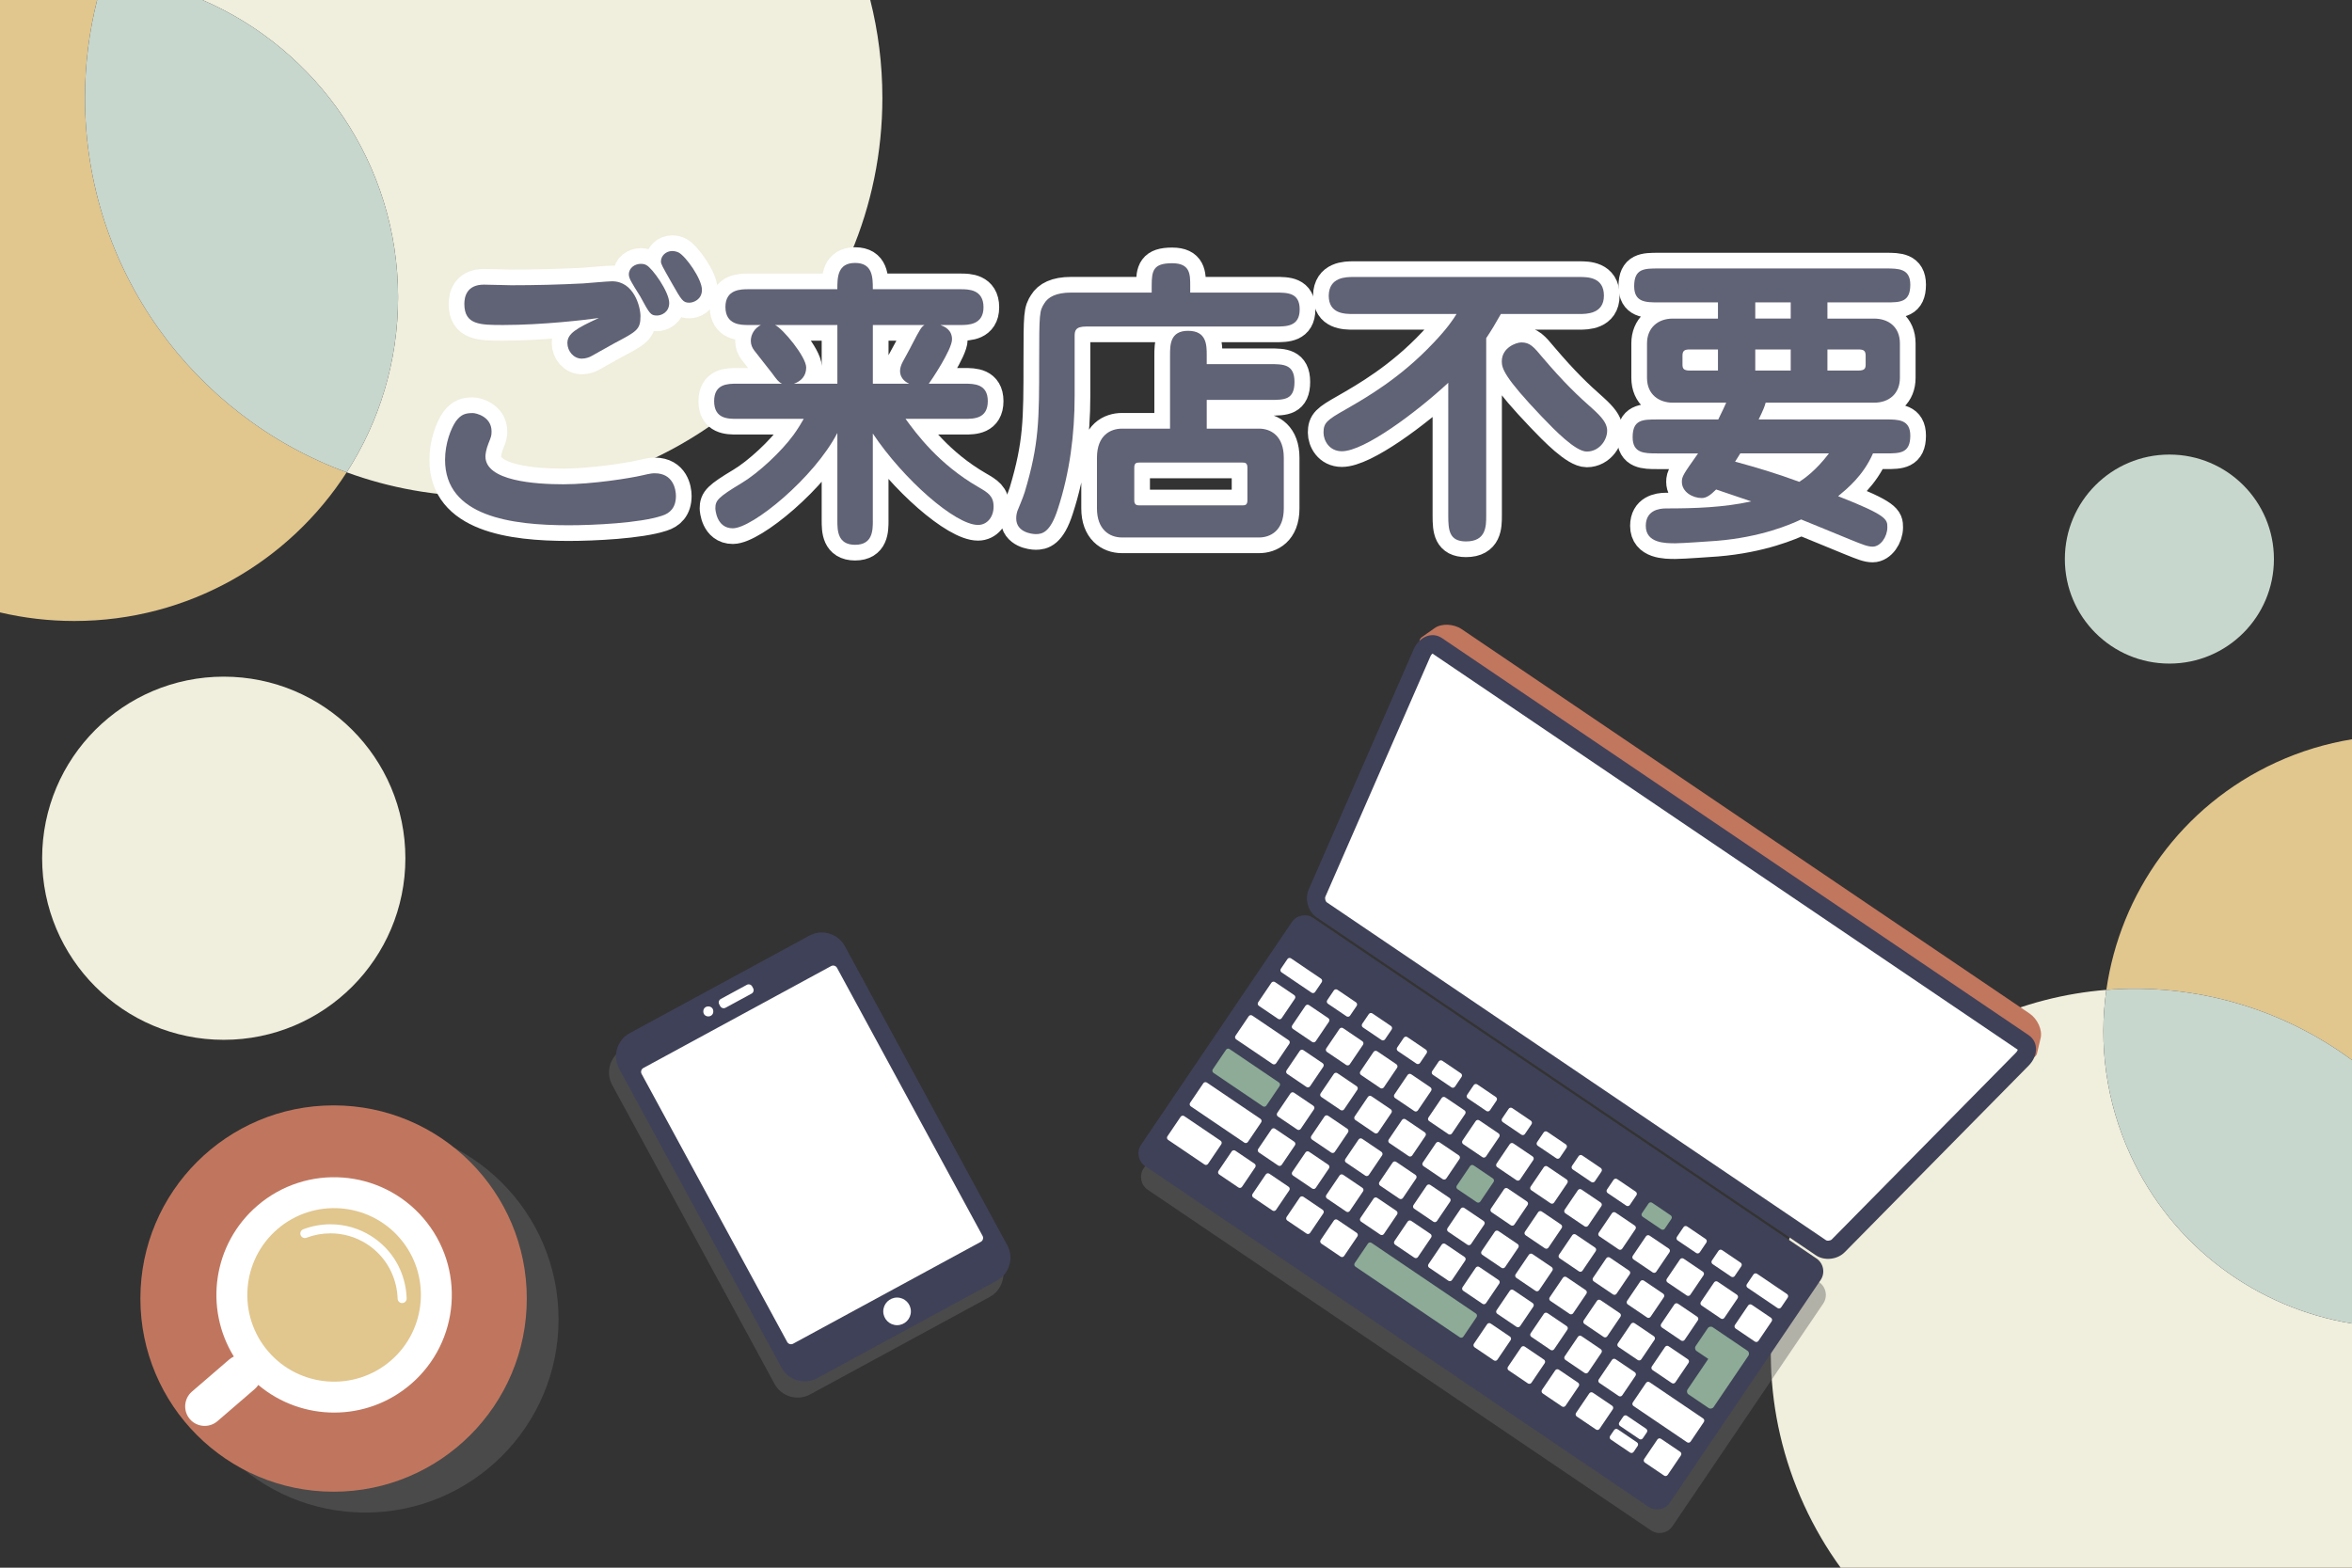 <?xml version="1.0" encoding="utf-8"?>
<!-- Generator: Adobe Illustrator 16.0.0, SVG Export Plug-In . SVG Version: 6.00 Build 0)  -->
<!DOCTYPE svg PUBLIC "-//W3C//DTD SVG 1.1//EN" "http://www.w3.org/Graphics/SVG/1.1/DTD/svg11.dtd">
<svg version="1.1" id="レイヤー_1" xmlns="http://www.w3.org/2000/svg" xmlns:xlink="http://www.w3.org/1999/xlink" x="0px"
	 y="0px" width="300px" height="200px" viewBox="0 0 300 200" enable-background="new 0 0 300 200" xml:space="preserve">
<rect x="0" y="0" width="300" height="200" fill="#333333" stroke="none"/>
<g>
	<path fill="#F0EEDC" d="M50.774,37.926c0,8.227-2.406,15.891-6.552,22.329c5.448,1.993,11.333,3.082,17.472,3.082
		c28.086,0,50.854-22.769,50.854-50.854c0-4.308-0.539-8.489-1.546-12.482H25.833C40.505,6.335,50.774,20.929,50.774,37.926z"/>
	<path fill="#E1C68E" d="M44.222,60.255C24.743,53.129,10.84,34.429,10.84,12.482c0-4.308,0.54-8.489,1.549-12.482H0v78.129
		c3.043,0.715,6.216,1.094,9.478,1.094C24.058,79.223,36.874,71.666,44.222,60.255z"/>
	<path fill="#C8D7CD" d="M44.222,60.255c4.146-6.438,6.552-14.103,6.552-22.329c0-16.997-10.27-31.591-24.941-37.926H12.39
		c-1.01,3.994-1.549,8.175-1.549,12.482C10.84,34.429,24.743,53.129,44.222,60.255z"/>
</g>
<g>
	<path fill="#F0EEDC" d="M271.738,147.334c-3.137-6.835-4.06-14.12-3.07-21.05c-5.287,0.421-10.59,1.761-15.69,4.103
		c-23.335,10.709-33.57,38.307-22.859,61.641c1.312,2.86,2.878,5.521,4.658,7.972H300v-31.149
		C288.014,166.895,277.185,159.203,271.738,147.334z"/>
	<path fill="#E1C68E" d="M268.668,126.284c11.227-0.895,22.376,2.353,31.332,8.958V94.316c-3.275,0.533-6.535,1.508-9.698,2.959
		C278.188,102.836,270.422,114.001,268.668,126.284z"/>
	<path fill="#C8D7CD" d="M268.668,126.284c-0.989,6.93-0.066,14.215,3.07,21.05c5.446,11.869,16.275,19.561,28.262,21.516v-33.608
		C291.044,128.637,279.895,125.39,268.668,126.284z"/>
</g>
<g>
	<path fill="none" d="M300,190c0,5.5-4.5,10-10,10H10c-5.5,0-10-4.5-10-10V10C0,4.5,4.5,0,10,0h280c5.5,0,10,4.5,10,10V190z"/>
</g>
<g>
	<g>
		<path fill="none" stroke="#FFFFFF" stroke-width="4" stroke-linecap="round" stroke-linejoin="round" stroke-miterlimit="10" d="
			M62.699,55.035c0,0.507-0.039,0.663-0.391,1.521c-0.312,0.78-0.39,1.404-0.39,1.678c0,3.12,6.318,3.549,9.945,3.549
			c3.666,0,8.541-0.78,10.023-1.131c1.17-0.273,1.365-0.273,1.638-0.273c2.341,0,2.691,2.067,2.691,2.887
			c0,1.521-0.78,2.223-1.794,2.535c-2.809,0.936-8.775,1.209-11.896,1.209c-7.332,0-15.757-1.131-15.757-8.347
			c0-2.067,0.741-4.017,1.404-4.953c0.663-0.858,1.209-1.014,2.146-1.014C60.671,52.695,62.699,53.124,62.699,55.035z M64.22,41.462
			c-2.964,0-4.992,0-4.992-2.691c0-0.858,0.273-2.457,2.496-2.457c0.702,0,2.926,0.078,3.511,0.078c3.003,0,6.201-0.078,9.165-0.234
			c0.585-0.039,3.159-0.272,3.666-0.272c2.809,0,3.627,3.275,3.627,4.445c0,1.717-0.468,1.95-3.354,3.472
			c-0.469,0.272-2.496,1.404-2.926,1.638c-0.194,0.117-0.701,0.312-1.209,0.312c-1.053,0-1.833-0.976-1.833-1.989
			c0-1.209,1.131-1.872,4.018-3.198C74.828,40.799,69.173,41.462,64.22,41.462z M85.358,38.654c0,1.17-0.975,1.6-1.56,1.6
			c-0.819,0-0.937-0.234-2.146-2.458c-0.233-0.351-1.209-1.91-1.326-2.262c-0.038-0.117-0.116-0.312-0.116-0.507
			c0-0.897,0.818-1.365,1.521-1.365c0.156,0,0.43,0,0.702,0.156C83.175,34.168,85.358,37.21,85.358,38.654z M89.532,36.977
			c0,1.248-1.092,1.638-1.6,1.638c-0.818,0-0.975-0.272-2.262-2.535c-1.209-2.145-1.365-2.379-1.365-2.729
			c0-0.702,0.624-1.326,1.443-1.326c0.272,0,0.585,0.078,0.818,0.194C87.465,32.687,89.532,35.573,89.532,36.977z"/>
		<path fill="none" stroke="#FFFFFF" stroke-width="4" stroke-linecap="round" stroke-linejoin="round" stroke-miterlimit="10" d="
			M111.332,66.384c0,1.248,0,3.12-2.262,3.12c-2.263,0-2.263-1.872-2.263-3.12V55.23c-2.964,5.732-10.842,12.168-13.338,12.168
			c-2.106,0-2.224-2.457-2.224-2.535c0-1.014,0.312-1.404,3.354-3.237c2.145-1.287,5.07-4.017,6.63-6.162
			c0.585-0.818,1.054-1.599,1.287-2.028h-8.502c-1.17,0-2.925,0-2.925-2.262c0-2.223,1.755-2.223,2.925-2.223h5.733
			c-0.43-0.195-0.663-0.508-1.287-1.365c-0.352-0.468-1.95-2.457-2.263-2.887c-0.233-0.312-0.429-0.701-0.429-1.209
			c0-0.857,0.507-1.638,1.287-2.027h-1.6c-0.936,0-2.925,0-2.925-2.302c0-2.262,1.989-2.262,2.925-2.262h11.35
			c0-1.482,0-3.354,2.263-3.354c2.262,0,2.262,1.872,2.262,3.354h11.193c0.976,0,2.925,0,2.925,2.301
			c0,2.263-1.988,2.263-2.925,2.263h-2.574c0.507,0.194,1.482,0.585,1.482,1.833c0,1.326-2.77,5.421-2.964,5.655h4.562
			c1.17,0,2.965,0,2.965,2.223c0,2.262-1.795,2.262-2.965,2.262h-7.527c1.365,1.872,4.213,5.772,9.283,8.698
			c1.209,0.701,1.949,1.131,1.949,2.496c0,1.325-0.818,2.34-1.988,2.34c-2.887,0-9.517-5.812-13.417-11.662V66.384z M106.808,41.462
			h-7.956c0.976,0.429,3.979,4.056,3.979,5.421c0,1.092-0.663,1.755-1.561,2.067h5.538V41.462z M115.974,48.951
			c-0.273-0.117-1.17-0.546-1.17-1.639c0-0.312,0.116-0.741,0.351-1.17c0.156-0.312,0.975-1.755,1.131-2.106
			c1.092-2.105,1.248-2.34,1.638-2.573h-6.591v7.488H115.974z"/>
		<path fill="none" stroke="#FFFFFF" stroke-width="4" stroke-linecap="round" stroke-linejoin="round" stroke-miterlimit="10" d="
			M146.9,37.328V36.47c0-1.95,0.194-2.887,2.612-2.887c2.302,0,2.302,1.404,2.302,2.887v0.857h10.842c1.561,0,3.12,0,3.12,2.146
			c0,2.184-1.677,2.184-3.12,2.184h-24.103c-1.404,0-1.482,0.546-1.482,1.248v7.605c0,4.914-0.624,9.789-2.145,14.431
			c-0.976,3.042-2.028,3.198-2.809,3.198c-0.507,0-2.496-0.234-2.496-1.989c0-0.312,0.039-0.624,0.156-0.975
			c0.078-0.195,0.741-1.756,0.936-2.419c1.834-6.123,1.834-9.204,1.834-16.614c0-6.201,0.039-6.474,0.662-7.449
			c0.469-0.78,1.482-1.365,3.394-1.365H146.9z M161.993,46.455c1.678,0,3.12,0,3.12,2.262c0,2.301-1.287,2.301-3.12,2.301h-8.073
			v3.666h6.67c1.56,0,3.159,0.976,3.159,3.706v6.474c0,2.886-1.756,3.705-3.159,3.705h-17.473c-1.639,0-3.198-1.053-3.198-3.705
			v-6.474c0-2.887,1.755-3.706,3.198-3.706h6.123v-9.36c0-1.325,0-3.12,2.301-3.12c2.379,0,2.379,1.833,2.379,3.12v1.132H161.993z
			 M145.301,59.012c-0.312,0-0.624,0.039-0.624,0.625v4.212c0,0.546,0.312,0.624,0.624,0.624h13.183
			c0.312,0,0.624-0.039,0.624-0.624v-4.212c0-0.586-0.312-0.625-0.624-0.625H145.301z"/>
		<path fill="none" stroke="#FFFFFF" stroke-width="4" stroke-linecap="round" stroke-linejoin="round" stroke-miterlimit="10" d="
			M189.566,65.799c0,1.326,0,3.275-2.574,3.275c-2.146,0-2.263-1.442-2.263-3.275V48.833c-4.134,3.822-10.725,8.736-13.572,8.736
			c-1.638,0-2.34-1.404-2.34-2.379c0-1.248,0.429-1.6,2.77-2.926c2.651-1.521,7.02-4.017,11.271-8.541
			c1.756-1.833,2.574-3.081,2.926-3.666h-13.183c-1.053,0-3.12,0-3.12-2.34c0.039-2.38,2.223-2.38,3.12-2.38h28.861
			c1.014,0,3.12,0,3.12,2.38c0,2.34-2.224,2.34-3.12,2.34h-10.023c-0.585,1.053-1.287,2.223-1.872,3.081V65.799z M202.397,57.609
			c-1.443,0-4.095-2.73-5.733-4.446c-4.797-5.031-5.108-6.162-5.108-7.06c0-1.755,1.833-2.418,2.496-2.418
			c1.092,0,1.56,0.546,2.729,1.95c2.652,3.12,4.446,4.836,6.396,6.552c1.209,1.093,1.677,1.756,1.794,2.458
			C205.167,55.893,204.113,57.609,202.397,57.609z"/>
		<path fill="none" stroke="#FFFFFF" stroke-width="4" stroke-linecap="round" stroke-linejoin="round" stroke-miterlimit="10" d="
			M240.54,53.513c1.599,0,3.119,0,3.119,2.067c0,2.262-1.325,2.262-3.119,2.262h-1.639c-1.248,2.848-3.276,4.485-4.446,5.461
			c6.279,2.457,6.279,2.964,6.279,3.978c0,1.17-0.857,2.457-1.872,2.457c-0.624,0-1.209-0.233-2.847-0.896
			c-0.976-0.391-5.383-2.224-6.279-2.574c-1.404,0.663-5.109,2.262-10.765,2.729c-0.663,0.039-4.251,0.312-5.266,0.312
			c-1.286,0-3.782,0-3.782-2.223c0-1.95,1.638-2.224,2.573-2.224c3.667,0,7.333-0.117,10.882-0.896
			c-0.351-0.117-4.407-1.482-4.485-1.521c-0.663,0.663-1.209,1.092-1.833,1.092c-1.17,0-2.535-0.78-2.535-2.066
			c0-0.702,0.195-0.976,2.067-3.628h-5.227c-1.599,0-3.12,0-3.12-2.066c0-2.263,1.287-2.263,3.12-2.263h7.801
			c0.663-1.364,0.741-1.521,1.014-2.145h-6.825c-1.716,0-3.276-1.015-3.276-3.159v-4.407c0-1.989,1.404-3.159,3.276-3.159h5.772
			v-2.067h-7.566c-1.638,0-3.12,0-3.12-2.066c0-2.263,1.287-2.263,3.12-2.263h28.979c1.599,0,3.119,0,3.119,2.067
			c0,2.262-1.286,2.262-3.119,2.262h-7.45v2.067h5.968c1.755,0,3.276,1.014,3.276,3.159v4.407c0,1.989-1.365,3.159-3.276,3.159
			h-13.846c-0.156,0.546-0.273,0.857-0.896,2.145H240.54z M219.128,44.583h-3.588c-0.624,0-0.937,0.116-0.937,0.779v1.132
			c0,0.507,0.117,0.779,0.937,0.779h3.588V44.583z M221.975,57.842c-0.155,0.273-0.546,0.858-0.663,1.054
			c2.848,0.779,5.109,1.442,8.19,2.574c0.546-0.352,2.067-1.365,3.783-3.628H221.975z M223.886,40.643h4.524v-2.067h-4.524V40.643z
			 M223.886,47.273h4.524v-2.69h-4.524V47.273z M233.09,47.273h3.939c0.819,0,0.937-0.272,0.937-0.779v-1.132
			c0-0.663-0.312-0.779-0.937-0.779h-3.939V47.273z"/>
	</g>
	<g>
		<path fill="#606275" d="M62.699,55.035c0,0.507-0.039,0.663-0.391,1.521c-0.312,0.78-0.39,1.404-0.39,1.678
			c0,3.12,6.318,3.549,9.945,3.549c3.666,0,8.541-0.78,10.023-1.131c1.17-0.273,1.365-0.273,1.638-0.273
			c2.341,0,2.691,2.067,2.691,2.887c0,1.521-0.78,2.223-1.794,2.535c-2.809,0.936-8.775,1.209-11.896,1.209
			c-7.332,0-15.757-1.131-15.757-8.347c0-2.067,0.741-4.017,1.404-4.953c0.663-0.858,1.209-1.014,2.146-1.014
			C60.671,52.695,62.699,53.124,62.699,55.035z M64.22,41.462c-2.964,0-4.992,0-4.992-2.691c0-0.858,0.273-2.457,2.496-2.457
			c0.702,0,2.926,0.078,3.511,0.078c3.003,0,6.201-0.078,9.165-0.234c0.585-0.039,3.159-0.272,3.666-0.272
			c2.809,0,3.627,3.275,3.627,4.445c0,1.717-0.468,1.95-3.354,3.472c-0.469,0.272-2.496,1.404-2.926,1.638
			c-0.194,0.117-0.701,0.312-1.209,0.312c-1.053,0-1.833-0.976-1.833-1.989c0-1.209,1.131-1.872,4.018-3.198
			C74.828,40.799,69.173,41.462,64.22,41.462z M85.358,38.654c0,1.17-0.975,1.6-1.56,1.6c-0.819,0-0.937-0.234-2.146-2.458
			c-0.233-0.351-1.209-1.91-1.326-2.262c-0.038-0.117-0.116-0.312-0.116-0.507c0-0.897,0.818-1.365,1.521-1.365
			c0.156,0,0.43,0,0.702,0.156C83.175,34.168,85.358,37.21,85.358,38.654z M89.532,36.977c0,1.248-1.092,1.638-1.6,1.638
			c-0.818,0-0.975-0.272-2.262-2.535c-1.209-2.145-1.365-2.379-1.365-2.729c0-0.702,0.624-1.326,1.443-1.326
			c0.272,0,0.585,0.078,0.818,0.194C87.465,32.687,89.532,35.573,89.532,36.977z"/>
		<path fill="#606275" d="M111.332,66.384c0,1.248,0,3.12-2.262,3.12c-2.263,0-2.263-1.872-2.263-3.12V55.23
			c-2.964,5.732-10.842,12.168-13.338,12.168c-2.106,0-2.224-2.457-2.224-2.535c0-1.014,0.312-1.404,3.354-3.237
			c2.145-1.287,5.07-4.017,6.63-6.162c0.585-0.818,1.054-1.599,1.287-2.028h-8.502c-1.17,0-2.925,0-2.925-2.262
			c0-2.223,1.755-2.223,2.925-2.223h5.733c-0.43-0.195-0.663-0.508-1.287-1.365c-0.352-0.468-1.95-2.457-2.263-2.887
			c-0.233-0.312-0.429-0.701-0.429-1.209c0-0.857,0.507-1.638,1.287-2.027h-1.6c-0.936,0-2.925,0-2.925-2.302
			c0-2.262,1.989-2.262,2.925-2.262h11.35c0-1.482,0-3.354,2.263-3.354c2.262,0,2.262,1.872,2.262,3.354h11.193
			c0.976,0,2.925,0,2.925,2.301c0,2.263-1.988,2.263-2.925,2.263h-2.574c0.507,0.194,1.482,0.585,1.482,1.833
			c0,1.326-2.77,5.421-2.964,5.655h4.562c1.17,0,2.965,0,2.965,2.223c0,2.262-1.795,2.262-2.965,2.262h-7.527
			c1.365,1.872,4.213,5.772,9.283,8.698c1.209,0.701,1.949,1.131,1.949,2.496c0,1.325-0.818,2.34-1.988,2.34
			c-2.887,0-9.517-5.812-13.417-11.662V66.384z M106.808,41.462h-7.956c0.976,0.429,3.979,4.056,3.979,5.421
			c0,1.092-0.663,1.755-1.561,2.067h5.538V41.462z M115.974,48.951c-0.273-0.117-1.17-0.546-1.17-1.639
			c0-0.312,0.116-0.741,0.351-1.17c0.156-0.312,0.975-1.755,1.131-2.106c1.092-2.105,1.248-2.34,1.638-2.573h-6.591v7.488H115.974z"
			/>
		<path fill="#606275" d="M146.9,37.328V36.47c0-1.95,0.194-2.887,2.612-2.887c2.302,0,2.302,1.404,2.302,2.887v0.857h10.842
			c1.561,0,3.12,0,3.12,2.146c0,2.184-1.677,2.184-3.12,2.184h-24.103c-1.404,0-1.482,0.546-1.482,1.248v7.605
			c0,4.914-0.624,9.789-2.145,14.431c-0.976,3.042-2.028,3.198-2.809,3.198c-0.507,0-2.496-0.234-2.496-1.989
			c0-0.312,0.039-0.624,0.156-0.975c0.078-0.195,0.741-1.756,0.936-2.419c1.834-6.123,1.834-9.204,1.834-16.614
			c0-6.201,0.039-6.474,0.662-7.449c0.469-0.78,1.482-1.365,3.394-1.365H146.9z M161.993,46.455c1.678,0,3.12,0,3.12,2.262
			c0,2.301-1.287,2.301-3.12,2.301h-8.073v3.666h6.67c1.56,0,3.159,0.976,3.159,3.706v6.474c0,2.886-1.756,3.705-3.159,3.705
			h-17.473c-1.639,0-3.198-1.053-3.198-3.705v-6.474c0-2.887,1.755-3.706,3.198-3.706h6.123v-9.36c0-1.325,0-3.12,2.301-3.12
			c2.379,0,2.379,1.833,2.379,3.12v1.132H161.993z M145.301,59.012c-0.312,0-0.624,0.039-0.624,0.625v4.212
			c0,0.546,0.312,0.624,0.624,0.624h13.183c0.312,0,0.624-0.039,0.624-0.624v-4.212c0-0.586-0.312-0.625-0.624-0.625H145.301z"/>
		<path fill="#606275" d="M189.566,65.799c0,1.326,0,3.275-2.574,3.275c-2.146,0-2.263-1.442-2.263-3.275V48.833
			c-4.134,3.822-10.725,8.736-13.572,8.736c-1.638,0-2.34-1.404-2.34-2.379c0-1.248,0.429-1.6,2.77-2.926
			c2.651-1.521,7.02-4.017,11.271-8.541c1.756-1.833,2.574-3.081,2.926-3.666h-13.183c-1.053,0-3.12,0-3.12-2.34
			c0.039-2.38,2.223-2.38,3.12-2.38h28.861c1.014,0,3.12,0,3.12,2.38c0,2.34-2.224,2.34-3.12,2.34h-10.023
			c-0.585,1.053-1.287,2.223-1.872,3.081V65.799z M202.397,57.609c-1.443,0-4.095-2.73-5.733-4.446
			c-4.797-5.031-5.108-6.162-5.108-7.06c0-1.755,1.833-2.418,2.496-2.418c1.092,0,1.56,0.546,2.729,1.95
			c2.652,3.12,4.446,4.836,6.396,6.552c1.209,1.093,1.677,1.756,1.794,2.458C205.167,55.893,204.113,57.609,202.397,57.609z"/>
		<path fill="#606275" d="M240.54,53.513c1.599,0,3.119,0,3.119,2.067c0,2.262-1.325,2.262-3.119,2.262h-1.639
			c-1.248,2.848-3.276,4.485-4.446,5.461c6.279,2.457,6.279,2.964,6.279,3.978c0,1.17-0.857,2.457-1.872,2.457
			c-0.624,0-1.209-0.233-2.847-0.896c-0.976-0.391-5.383-2.224-6.279-2.574c-1.404,0.663-5.109,2.262-10.765,2.729
			c-0.663,0.039-4.251,0.312-5.266,0.312c-1.286,0-3.782,0-3.782-2.223c0-1.95,1.638-2.224,2.573-2.224
			c3.667,0,7.333-0.117,10.882-0.896c-0.351-0.117-4.407-1.482-4.485-1.521c-0.663,0.663-1.209,1.092-1.833,1.092
			c-1.17,0-2.535-0.78-2.535-2.066c0-0.702,0.195-0.976,2.067-3.628h-5.227c-1.599,0-3.12,0-3.12-2.066
			c0-2.263,1.287-2.263,3.12-2.263h7.801c0.663-1.364,0.741-1.521,1.014-2.145h-6.825c-1.716,0-3.276-1.015-3.276-3.159v-4.407
			c0-1.989,1.404-3.159,3.276-3.159h5.772v-2.067h-7.566c-1.638,0-3.12,0-3.12-2.066c0-2.263,1.287-2.263,3.12-2.263h28.979
			c1.599,0,3.119,0,3.119,2.067c0,2.262-1.286,2.262-3.119,2.262h-7.45v2.067h5.968c1.755,0,3.276,1.014,3.276,3.159v4.407
			c0,1.989-1.365,3.159-3.276,3.159h-13.846c-0.156,0.546-0.273,0.857-0.896,2.145H240.54z M219.128,44.583h-3.588
			c-0.624,0-0.937,0.116-0.937,0.779v1.132c0,0.507,0.117,0.779,0.937,0.779h3.588V44.583z M221.975,57.842
			c-0.155,0.273-0.546,0.858-0.663,1.054c2.848,0.779,5.109,1.442,8.19,2.574c0.546-0.352,2.067-1.365,3.783-3.628H221.975z
			 M223.886,40.643h4.524v-2.067h-4.524V40.643z M223.886,47.273h4.524v-2.69h-4.524V47.273z M233.09,47.273h3.939
			c0.819,0,0.937-0.272,0.937-0.779v-1.132c0-0.663-0.312-0.779-0.937-0.779h-3.939V47.273z"/>
	</g>
</g>
<g>
	<path opacity="0.45" fill="#666666" d="M126.243,165.456l-22.918,12.443c-1.614,0.877-3.652,0.273-4.528-1.341l-20.716-38.151
		c-0.877-1.614-0.272-3.652,1.342-4.528l22.917-12.444c1.614-0.877,3.652-0.272,4.528,1.341l20.717,38.152
		C128.461,162.542,127.856,164.579,126.243,165.456z"/>
	<g>
		<path fill="#3F4158" d="M127.136,163.389l-22.917,12.443c-1.614,0.877-3.652,0.273-4.528-1.341l-20.717-38.152
			c-0.876-1.614-0.271-3.651,1.342-4.528l22.918-12.444c1.614-0.876,3.652-0.272,4.528,1.342l20.716,38.151
			C129.354,160.474,128.751,162.512,127.136,163.389z"/>
		<path fill="#FFFFFF" d="M100.407,171.204l-18.569-34.197c-0.146-0.27-0.045-0.609,0.224-0.755l23.945-13.002
			c0.269-0.146,0.608-0.046,0.754,0.224l18.568,34.197c0.146,0.27,0.046,0.608-0.223,0.755l-23.945,13.001
			C100.892,171.573,100.553,171.472,100.407,171.204z"/>
		<g>
			<circle fill="#FFFFFF" cx="90.345" cy="129.033" r="0.637"/>
			<path fill="#FFFFFF" d="M95.866,126.761l-3.32,1.804c-0.242,0.131-0.548,0.04-0.679-0.201l-0.131-0.241
				c-0.132-0.242-0.041-0.547,0.201-0.679l3.321-1.803c0.241-0.132,0.547-0.041,0.678,0.201l0.131,0.24
				C96.198,126.325,96.108,126.629,95.866,126.761z"/>
		</g>
		<circle fill="#FFFFFF" cx="114.423" cy="167.3" r="1.762"/>
	</g>
</g>
<g>
	<g>
		<path opacity="0.45" fill="#666666" d="M210.585,195.239l-64.183-43.45c-0.897-0.608-1.135-1.839-0.527-2.736l19.229-28.406
			c0.608-0.898,1.84-1.135,2.737-0.527l64.183,43.45c0.897,0.607,1.135,1.839,0.527,2.737l-19.23,28.406
			C212.714,195.609,211.482,195.846,210.585,195.239z"/>
		<g>
			<path fill="#C1765E" d="M258.87,129.3l-72.427-49.032c-1.022-0.692-2.564-0.762-3.44-0.146l-1.633,1.15
				c-0.459,0.322-0.401,0.878,0.132,1.239l77.122,52.21c0.533,0.361,1.071,0.208,1.2-0.338l0.461-1.944
				C260.531,131.398,259.893,129.993,258.87,129.3z"/>
			<path fill="#3F4158" d="M231.629,160.153l-63.712-43.132c-1.077-0.729-1.523-2.323-0.985-3.555l13.379-30.616
				c0.718-1.642,2.349-2.303,3.614-1.446l74.827,50.657c1.266,0.857,1.259,2.616,0,3.893l-23.455,23.794
				C234.353,160.705,232.707,160.882,231.629,160.153z"/>
			<path fill="#3F4158" d="M210.259,192.227l-64.183-43.45c-0.896-0.608-1.135-1.839-0.526-2.736l19.229-28.406
				c0.607-0.897,1.84-1.135,2.737-0.527l64.182,43.451c0.898,0.607,1.135,1.839,0.527,2.736L212.996,191.7
				C212.389,192.597,211.156,192.834,210.259,192.227z"/>
			<g>
				<g>
					<path fill="#FFFFFF" d="M167.288,126.638l-3.824-2.589c-0.15-0.101-0.189-0.307-0.088-0.457l0.839-1.24
						c0.102-0.15,0.307-0.189,0.456-0.088l3.824,2.589c0.15,0.102,0.19,0.307,0.089,0.457l-0.84,1.24
						C167.644,126.7,167.438,126.739,167.288,126.638z"/>
					<path fill="#FFFFFF" d="M226.729,166.877l-3.825-2.589c-0.149-0.102-0.189-0.307-0.088-0.457l0.839-1.24
						c0.102-0.15,0.308-0.189,0.457-0.088l3.824,2.589c0.15,0.102,0.189,0.307,0.088,0.457l-0.839,1.24
						C227.083,166.939,226.878,166.978,226.729,166.877z"/>
					<path fill="#FFFFFF" d="M171.748,129.657l-2.368-1.604c-0.149-0.102-0.188-0.307-0.088-0.457l0.84-1.24
						c0.102-0.15,0.307-0.189,0.456-0.087l2.368,1.603c0.149,0.102,0.189,0.307,0.088,0.457l-0.84,1.24
						C172.104,129.719,171.898,129.758,171.748,129.657z"/>
					<path fill="#FFFFFF" d="M176.209,132.677l-2.368-1.604c-0.15-0.102-0.189-0.307-0.089-0.457l0.84-1.24
						c0.101-0.15,0.307-0.189,0.456-0.088l2.369,1.604c0.149,0.101,0.189,0.306,0.088,0.456l-0.84,1.24
						C176.563,132.738,176.358,132.778,176.209,132.677z"/>
					<path fill="#FFFFFF" d="M180.669,135.697l-2.368-1.604c-0.149-0.101-0.189-0.307-0.088-0.457l0.84-1.24
						c0.101-0.15,0.307-0.189,0.455-0.088l2.369,1.603c0.149,0.102,0.188,0.307,0.088,0.457l-0.839,1.24
						C181.024,135.758,180.819,135.797,180.669,135.697z"/>
					<path fill="#FFFFFF" d="M185.129,138.716l-2.368-1.604c-0.149-0.101-0.188-0.307-0.088-0.456l0.84-1.24
						c0.101-0.149,0.307-0.189,0.456-0.088l2.368,1.604c0.149,0.101,0.189,0.306,0.088,0.456l-0.839,1.24
						C185.484,138.777,185.279,138.817,185.129,138.716z"/>
					<path fill="#FFFFFF" d="M189.59,141.735l-2.368-1.603c-0.15-0.102-0.19-0.307-0.088-0.457l0.839-1.241
						c0.102-0.149,0.307-0.188,0.456-0.087l2.369,1.604c0.148,0.101,0.188,0.307,0.088,0.457l-0.84,1.24
						C189.944,141.797,189.739,141.836,189.59,141.735z"/>
					<path fill="#FFFFFF" d="M194.05,144.755l-2.369-1.604c-0.148-0.101-0.188-0.307-0.087-0.456l0.84-1.24
						c0.101-0.149,0.306-0.188,0.455-0.087l2.369,1.603c0.149,0.102,0.189,0.306,0.088,0.457l-0.84,1.24
						C194.405,144.817,194.2,144.855,194.05,144.755z"/>
					<path fill="#FFFFFF" d="M198.511,147.774l-2.369-1.603c-0.149-0.102-0.188-0.307-0.088-0.457l0.84-1.24
						c0.102-0.15,0.307-0.189,0.456-0.088l2.368,1.604c0.15,0.101,0.189,0.306,0.088,0.456l-0.839,1.24
						C198.865,147.836,198.66,147.875,198.511,147.774z"/>
					<path fill="#FFFFFF" d="M202.971,150.793l-2.369-1.603c-0.149-0.102-0.188-0.307-0.087-0.457l0.839-1.24
						c0.101-0.15,0.307-0.189,0.456-0.088l2.369,1.603c0.148,0.102,0.189,0.307,0.088,0.457l-0.84,1.24
						C203.325,150.855,203.12,150.895,202.971,150.793z"/>
					<path fill="#FFFFFF" d="M207.432,153.813l-2.369-1.604c-0.149-0.101-0.189-0.306-0.088-0.456l0.84-1.24
						c0.101-0.15,0.307-0.189,0.455-0.088l2.369,1.603c0.149,0.102,0.188,0.307,0.088,0.457l-0.84,1.24
						C207.786,153.875,207.581,153.915,207.432,153.813z"/>
					<path fill="#8DAB96" d="M211.891,156.833l-2.368-1.604c-0.149-0.102-0.189-0.307-0.088-0.456l0.84-1.24
						c0.101-0.15,0.306-0.189,0.456-0.088l2.368,1.604c0.15,0.102,0.189,0.307,0.088,0.457l-0.839,1.24
						C212.245,156.895,212.041,156.934,211.891,156.833z"/>
					<path fill="#FFFFFF" d="M216.352,159.853l-2.368-1.604c-0.15-0.101-0.19-0.307-0.088-0.457l0.839-1.24
						c0.101-0.15,0.307-0.189,0.456-0.088l2.369,1.604c0.149,0.101,0.188,0.306,0.088,0.456l-0.84,1.24
						C216.706,159.914,216.501,159.953,216.352,159.853z"/>
					<path fill="#FFFFFF" d="M220.812,162.872l-2.369-1.604c-0.148-0.101-0.188-0.307-0.087-0.456l0.84-1.24
						c0.101-0.149,0.306-0.189,0.455-0.088l2.369,1.604c0.149,0.101,0.189,0.306,0.088,0.456l-0.84,1.24
						C221.167,162.933,220.962,162.973,220.812,162.872z"/>
				</g>
				<g>
					<path fill="#FFFFFF" d="M166.645,138.67l-2.454-1.662c-0.149-0.101-0.188-0.306-0.087-0.456l1.686-2.49
						c0.101-0.15,0.306-0.189,0.456-0.088l2.453,1.661c0.149,0.101,0.189,0.307,0.088,0.456l-1.686,2.49
						C166.999,138.731,166.794,138.771,166.645,138.67z"/>
					<path fill="#FFFFFF" d="M170.988,141.61l-2.454-1.661c-0.148-0.101-0.189-0.307-0.088-0.457l1.687-2.49
						c0.101-0.149,0.306-0.189,0.455-0.088l2.454,1.661c0.149,0.102,0.189,0.307,0.088,0.457l-1.686,2.489
						C171.343,141.672,171.138,141.712,170.988,141.61z"/>
					<path fill="#FFFFFF" d="M175.332,144.551l-2.453-1.661c-0.15-0.101-0.19-0.307-0.089-0.456l1.687-2.49
						c0.101-0.149,0.306-0.189,0.455-0.088l2.454,1.661c0.149,0.102,0.189,0.307,0.088,0.456l-1.686,2.49
						C175.687,144.613,175.482,144.652,175.332,144.551z"/>
					<path fill="#FFFFFF" d="M179.675,147.492l-2.453-1.662c-0.149-0.101-0.189-0.306-0.087-0.456l1.685-2.49
						c0.102-0.149,0.307-0.189,0.456-0.088l2.454,1.661c0.149,0.101,0.189,0.307,0.088,0.456l-1.686,2.49
						C180.031,147.553,179.825,147.593,179.675,147.492z"/>
					<path fill="#FFFFFF" d="M184.019,150.432l-2.453-1.661c-0.15-0.102-0.188-0.307-0.088-0.456l1.686-2.49
						c0.102-0.15,0.307-0.189,0.456-0.088l2.454,1.661c0.149,0.102,0.189,0.307,0.088,0.456l-1.686,2.49
						C184.375,150.494,184.169,150.534,184.019,150.432z"/>
					<path fill="#8DAB96" d="M188.363,153.373l-2.454-1.661c-0.149-0.101-0.189-0.307-0.088-0.457l1.686-2.489
						c0.102-0.149,0.307-0.189,0.456-0.088l2.453,1.661c0.15,0.102,0.19,0.307,0.088,0.456l-1.685,2.49
						C188.718,153.435,188.513,153.474,188.363,153.373z"/>
					<path fill="#FFFFFF" d="M192.707,156.313l-2.454-1.662c-0.149-0.101-0.189-0.307-0.088-0.456l1.686-2.49
						c0.102-0.15,0.307-0.189,0.456-0.088l2.454,1.661c0.149,0.101,0.188,0.307,0.087,0.456l-1.686,2.49
						C193.062,156.375,192.856,156.415,192.707,156.313z"/>
					<path fill="#FFFFFF" d="M197.051,159.254l-2.454-1.661c-0.149-0.102-0.189-0.307-0.088-0.457l1.686-2.49
						c0.101-0.149,0.307-0.189,0.456-0.087l2.454,1.661c0.149,0.102,0.188,0.306,0.087,0.456l-1.686,2.49
						C197.405,159.316,197.2,159.355,197.051,159.254z"/>
					<path fill="#FFFFFF" d="M201.394,162.194l-2.453-1.661c-0.15-0.101-0.189-0.307-0.088-0.456l1.686-2.49
						c0.101-0.149,0.306-0.189,0.455-0.088l2.454,1.661c0.15,0.102,0.19,0.307,0.088,0.457l-1.686,2.49
						C201.749,162.256,201.544,162.296,201.394,162.194z"/>
					<path fill="#FFFFFF" d="M205.737,165.135l-2.454-1.662c-0.149-0.101-0.188-0.307-0.087-0.456l1.686-2.49
						c0.102-0.149,0.306-0.188,0.455-0.087l2.454,1.662c0.149,0.101,0.189,0.306,0.089,0.456l-1.687,2.49
						C206.093,165.197,205.888,165.236,205.737,165.135z"/>
					<path fill="#FFFFFF" d="M210.081,168.076l-2.453-1.661c-0.15-0.102-0.189-0.307-0.088-0.457l1.686-2.49
						c0.101-0.149,0.307-0.189,0.455-0.088l2.454,1.661c0.149,0.101,0.189,0.307,0.089,0.456l-1.687,2.49
						C210.437,168.137,210.231,168.177,210.081,168.076z"/>
					<path fill="#FFFFFF" d="M214.425,171.016l-2.453-1.661c-0.15-0.102-0.189-0.307-0.088-0.457l1.685-2.49
						c0.102-0.149,0.307-0.188,0.457-0.087l2.453,1.661c0.15,0.101,0.188,0.306,0.088,0.456l-1.686,2.49
						C214.779,171.078,214.575,171.117,214.425,171.016z"/>
				</g>
				<g>
					<path fill="#FFFFFF" d="M165.456,144.1l-2.454-1.661c-0.149-0.102-0.188-0.307-0.087-0.457l1.685-2.49
						c0.102-0.149,0.307-0.189,0.456-0.087l2.454,1.661c0.149,0.101,0.189,0.307,0.088,0.456l-1.686,2.49
						C165.812,144.162,165.605,144.201,165.456,144.1z"/>
					<path fill="#FFFFFF" d="M169.8,147.04l-2.453-1.661c-0.15-0.101-0.189-0.307-0.089-0.457l1.686-2.49
						c0.102-0.15,0.307-0.188,0.456-0.087l2.454,1.661c0.149,0.101,0.189,0.306,0.088,0.456l-1.686,2.49
						C170.155,147.102,169.949,147.141,169.8,147.04z"/>
					<path fill="#FFFFFF" d="M174.144,149.981l-2.454-1.661c-0.149-0.102-0.188-0.307-0.088-0.457l1.686-2.49
						c0.102-0.149,0.307-0.189,0.457-0.088l2.453,1.661c0.149,0.102,0.188,0.307,0.088,0.457l-1.686,2.49
						C174.498,150.042,174.293,150.082,174.144,149.981z"/>
					<path fill="#FFFFFF" d="M178.487,152.921l-2.454-1.661c-0.149-0.101-0.189-0.306-0.088-0.456l1.686-2.49
						c0.102-0.15,0.307-0.189,0.456-0.087l2.454,1.661c0.149,0.101,0.189,0.307,0.088,0.456l-1.686,2.49
						C178.842,152.982,178.637,153.022,178.487,152.921z"/>
					<path fill="#FFFFFF" d="M182.831,155.862l-2.454-1.661c-0.149-0.101-0.189-0.307-0.088-0.457l1.686-2.49
						c0.102-0.149,0.307-0.189,0.456-0.088l2.454,1.661c0.149,0.102,0.189,0.307,0.088,0.457l-1.686,2.489
						C183.186,155.923,182.98,155.963,182.831,155.862z"/>
					<path fill="#FFFFFF" d="M187.175,158.802l-2.454-1.661c-0.149-0.101-0.189-0.306-0.088-0.456l1.686-2.49
						c0.102-0.149,0.307-0.189,0.456-0.088l2.454,1.661c0.149,0.102,0.188,0.307,0.088,0.457l-1.686,2.49
						C187.529,158.864,187.324,158.903,187.175,158.802z"/>
					<path fill="#FFFFFF" d="M191.518,161.743l-2.453-1.661c-0.149-0.102-0.189-0.307-0.088-0.457l1.686-2.49
						c0.101-0.15,0.307-0.189,0.456-0.088l2.453,1.661c0.15,0.101,0.189,0.307,0.089,0.456l-1.686,2.49
						C191.873,161.804,191.668,161.844,191.518,161.743z"/>
					<path fill="#FFFFFF" d="M195.861,164.683l-2.453-1.661c-0.15-0.102-0.189-0.306-0.088-0.456l1.686-2.49
						c0.101-0.15,0.306-0.189,0.456-0.088l2.453,1.661c0.15,0.102,0.189,0.307,0.088,0.457l-1.685,2.49
						C196.217,164.745,196.012,164.785,195.861,164.683z"/>
					<path fill="#FFFFFF" d="M200.205,167.624l-2.453-1.661c-0.15-0.101-0.189-0.307-0.088-0.456l1.686-2.49
						c0.101-0.149,0.306-0.189,0.456-0.088l2.453,1.661c0.15,0.102,0.189,0.307,0.088,0.456l-1.686,2.49
						C200.561,167.686,200.354,167.725,200.205,167.624z"/>
					<path fill="#FFFFFF" d="M204.55,170.564l-2.455-1.662c-0.149-0.101-0.188-0.307-0.088-0.456l1.686-2.49
						c0.102-0.15,0.307-0.189,0.457-0.088l2.453,1.661c0.15,0.101,0.189,0.307,0.088,0.456l-1.686,2.49
						C204.904,170.626,204.698,170.666,204.55,170.564z"/>
					<path fill="#FFFFFF" d="M208.894,173.505l-2.454-1.661c-0.15-0.102-0.19-0.307-0.089-0.456l1.686-2.49
						c0.102-0.15,0.307-0.189,0.457-0.088l2.454,1.661c0.148,0.102,0.188,0.307,0.087,0.456l-1.686,2.49
						C209.247,173.567,209.042,173.606,208.894,173.505z"/>
					<path fill="#FFFFFF" d="M213.236,176.445l-2.454-1.661c-0.149-0.101-0.189-0.307-0.087-0.456l1.686-2.49
						c0.101-0.149,0.306-0.189,0.455-0.088l2.454,1.661c0.149,0.102,0.189,0.307,0.088,0.456l-1.686,2.49
						C213.591,176.507,213.386,176.547,213.236,176.445z"/>
				</g>
				<g>
					<path fill="#FFFFFF" d="M163.028,148.69l-2.454-1.661c-0.148-0.102-0.188-0.307-0.087-0.456l1.686-2.49
						c0.102-0.15,0.307-0.189,0.455-0.088l2.455,1.661c0.148,0.102,0.188,0.307,0.088,0.456l-1.686,2.49
						C163.383,148.752,163.178,148.792,163.028,148.69z"/>
					<path fill="#FFFFFF" d="M167.372,151.63l-2.454-1.661c-0.149-0.101-0.188-0.307-0.087-0.457l1.686-2.489
						c0.101-0.149,0.307-0.189,0.455-0.088l2.454,1.661c0.149,0.102,0.189,0.307,0.089,0.456l-1.686,2.49
						C167.728,151.692,167.521,151.732,167.372,151.63z"/>
					<path fill="#FFFFFF" d="M171.716,154.571l-2.454-1.662c-0.149-0.101-0.188-0.306-0.088-0.456l1.687-2.49
						c0.101-0.15,0.306-0.189,0.455-0.088l2.454,1.661c0.149,0.101,0.188,0.307,0.088,0.456l-1.686,2.49
						C172.07,154.633,171.865,154.672,171.716,154.571z"/>
					<path fill="#FFFFFF" d="M176.06,157.512l-2.454-1.661c-0.149-0.102-0.188-0.307-0.088-0.457l1.686-2.489
						c0.102-0.15,0.307-0.189,0.456-0.088l2.454,1.661c0.149,0.102,0.188,0.306,0.088,0.456l-1.686,2.49
						C176.414,157.574,176.209,157.612,176.06,157.512z"/>
					<path fill="#FFFFFF" d="M180.403,160.452l-2.454-1.661c-0.149-0.101-0.188-0.307-0.088-0.456l1.686-2.49
						c0.102-0.149,0.307-0.189,0.456-0.088l2.454,1.661c0.149,0.102,0.188,0.307,0.088,0.457l-1.686,2.49
						C180.758,160.514,180.553,160.554,180.403,160.452z"/>
					<path fill="#FFFFFF" d="M184.747,163.393l-2.454-1.662c-0.149-0.101-0.189-0.306-0.088-0.456l1.686-2.49
						c0.102-0.149,0.307-0.188,0.456-0.087l2.454,1.661c0.149,0.101,0.188,0.306,0.088,0.456l-1.686,2.49
						C185.102,163.455,184.896,163.494,184.747,163.393z"/>
					<path fill="#FFFFFF" d="M189.091,166.333l-2.455-1.661c-0.148-0.102-0.188-0.307-0.087-0.456l1.686-2.49
						c0.102-0.15,0.307-0.19,0.456-0.088l2.454,1.661c0.149,0.101,0.189,0.307,0.088,0.456l-1.686,2.49
						C189.445,166.395,189.24,166.435,189.091,166.333z"/>
					<path fill="#FFFFFF" d="M193.435,169.273l-2.455-1.661c-0.148-0.101-0.188-0.307-0.087-0.457l1.686-2.49
						c0.102-0.149,0.307-0.188,0.456-0.087l2.454,1.661c0.148,0.102,0.189,0.306,0.088,0.456l-1.687,2.49
						C193.788,169.335,193.583,169.375,193.435,169.273z"/>
					<path fill="#FFFFFF" d="M197.777,172.215l-2.453-1.662c-0.149-0.101-0.189-0.307-0.088-0.456l1.686-2.49
						c0.101-0.149,0.307-0.189,0.456-0.088l2.454,1.661c0.148,0.102,0.188,0.307,0.088,0.457l-1.686,2.49
						C198.132,172.276,197.928,172.316,197.777,172.215z"/>
					<path fill="#FFFFFF" d="M202.121,175.155l-2.453-1.662c-0.15-0.101-0.189-0.306-0.088-0.456l1.686-2.49
						c0.101-0.149,0.307-0.189,0.456-0.087l2.453,1.661c0.15,0.101,0.189,0.307,0.088,0.456l-1.685,2.49
						C202.477,175.216,202.271,175.256,202.121,175.155z"/>
					<path fill="#FFFFFF" d="M206.465,178.096l-2.454-1.661c-0.149-0.101-0.188-0.307-0.087-0.457l1.685-2.49
						c0.102-0.149,0.307-0.189,0.456-0.088l2.454,1.661c0.149,0.102,0.189,0.307,0.088,0.457l-1.686,2.489
						C206.82,178.157,206.614,178.197,206.465,178.096z"/>
				</g>
				<path fill="#FFFFFF" d="M157.963,151.495l-2.454-1.661c-0.149-0.102-0.189-0.307-0.088-0.457l1.686-2.489
					c0.102-0.15,0.307-0.189,0.457-0.088l2.453,1.661c0.149,0.101,0.188,0.306,0.088,0.456l-1.686,2.49
					C158.318,151.557,158.112,151.596,157.963,151.495z"/>
				<path fill="#FFFFFF" d="M162.313,135.738l-4.638-3.14c-0.149-0.102-0.189-0.307-0.089-0.456l1.687-2.49
					c0.101-0.15,0.307-0.189,0.456-0.088l4.638,3.14c0.15,0.101,0.189,0.307,0.088,0.456l-1.686,2.49
					C162.669,135.8,162.463,135.839,162.313,135.738z"/>
				<path fill="#FFFFFF" d="M153.631,148.562l-4.638-3.14c-0.149-0.101-0.188-0.307-0.088-0.456l1.686-2.49
					c0.102-0.15,0.307-0.189,0.456-0.088l4.639,3.14c0.149,0.102,0.188,0.307,0.088,0.457l-1.686,2.49
					C153.987,148.625,153.781,148.664,153.631,148.562z"/>
				<path fill="#8DAB96" d="M161.073,141.132l-6.292-4.26c-0.149-0.101-0.188-0.307-0.088-0.456l1.687-2.49
					c0.101-0.15,0.306-0.189,0.455-0.088l6.293,4.259c0.149,0.101,0.188,0.307,0.087,0.457l-1.686,2.489
					C161.429,141.194,161.224,141.233,161.073,141.132z"/>
				<path fill="#FFFFFF" d="M158.716,145.771l-6.828-4.624c-0.149-0.101-0.189-0.307-0.089-0.456l1.686-2.49
					c0.103-0.149,0.308-0.189,0.457-0.088l6.829,4.623c0.149,0.101,0.189,0.307,0.088,0.457l-1.687,2.49
					C159.071,145.832,158.866,145.872,158.716,145.771z"/>
				<path fill="#FFFFFF" d="M215.185,183.998l-6.83-4.624c-0.149-0.102-0.188-0.306-0.088-0.456l1.686-2.49
					c0.102-0.149,0.307-0.188,0.456-0.088l6.83,4.624c0.149,0.102,0.188,0.306,0.087,0.456l-1.686,2.49
					C215.538,184.06,215.333,184.099,215.185,183.998z"/>
				<path fill="#8DAB96" d="M221.979,174.478l1.027-1.517c0.143-0.211,0.089-0.499-0.12-0.64l-4.424-2.995
					c-0.209-0.142-0.495-0.084-0.639,0.127l-1.535,2.267c-0.143,0.211-0.089,0.499,0.12,0.64l1.483,1.004l-2.635,3.891
					c-0.143,0.211-0.089,0.499,0.12,0.64l2.562,1.734c0.208,0.141,0.496,0.083,0.639-0.127L221.979,174.478L221.979,174.478z"/>
				<path fill="#FFFFFF" d="M162.307,154.436l-2.454-1.662c-0.149-0.101-0.189-0.307-0.088-0.456l1.686-2.49
					c0.101-0.149,0.307-0.188,0.457-0.088l2.453,1.661c0.149,0.102,0.188,0.308,0.087,0.457l-1.685,2.49
					C162.661,154.497,162.456,154.537,162.307,154.436z"/>
				<path fill="#FFFFFF" d="M166.649,157.375l-2.453-1.662c-0.15-0.101-0.189-0.306-0.088-0.456l1.686-2.49
					c0.102-0.15,0.306-0.189,0.456-0.087l2.453,1.661c0.15,0.101,0.19,0.306,0.088,0.456l-1.686,2.49
					C167.005,157.437,166.8,157.477,166.649,157.375z"/>
				<path fill="#FFFFFF" d="M170.994,160.316l-2.455-1.661c-0.148-0.102-0.188-0.307-0.087-0.457l1.686-2.49
					c0.102-0.149,0.307-0.189,0.456-0.088l2.454,1.661c0.148,0.102,0.189,0.307,0.088,0.457l-1.686,2.49
					C171.349,160.378,171.143,160.417,170.994,160.316z"/>
				<path fill="#8DAB96" d="M186.196,170.608l-13.312-9.013c-0.149-0.102-0.189-0.306-0.088-0.456l1.686-2.49
					c0.102-0.15,0.307-0.188,0.456-0.087l13.312,9.012c0.149,0.102,0.189,0.308,0.088,0.457l-1.686,2.49
					C186.552,170.67,186.346,170.709,186.196,170.608z"/>
				<path fill="#FFFFFF" d="M190.54,173.549l-2.453-1.661c-0.15-0.102-0.189-0.307-0.089-0.457l1.686-2.49
					c0.102-0.149,0.307-0.189,0.456-0.087l2.454,1.661c0.149,0.102,0.188,0.306,0.088,0.456l-1.686,2.49
					C190.895,173.611,190.689,173.649,190.54,173.549z"/>
				<path fill="#FFFFFF" d="M194.884,176.489l-2.454-1.661c-0.149-0.101-0.188-0.307-0.088-0.456l1.687-2.49
					c0.101-0.149,0.306-0.19,0.456-0.088l2.453,1.661c0.149,0.102,0.188,0.307,0.088,0.457l-1.686,2.49
					C195.239,176.551,195.033,176.591,194.884,176.489z"/>
				<path fill="#FFFFFF" d="M199.228,179.43l-2.454-1.661c-0.149-0.102-0.189-0.307-0.088-0.457l1.686-2.49
					c0.102-0.149,0.307-0.188,0.456-0.087l2.454,1.661c0.149,0.101,0.189,0.306,0.088,0.456l-1.686,2.49
					C199.582,179.491,199.377,179.531,199.228,179.43z"/>
				<path fill="#FFFFFF" d="M203.571,182.371l-2.455-1.661c-0.148-0.102-0.188-0.307-0.087-0.457l1.686-2.49
					c0.102-0.149,0.307-0.189,0.456-0.088l2.454,1.661c0.149,0.101,0.189,0.307,0.088,0.456l-1.686,2.49
					C203.926,182.432,203.721,182.472,203.571,182.371z"/>
				<path fill="#FFFFFF" d="M209.087,183.579l-2.453-1.661c-0.15-0.101-0.189-0.307-0.089-0.456l0.514-0.759
					c0.102-0.149,0.307-0.188,0.456-0.087l2.454,1.661c0.148,0.102,0.189,0.307,0.088,0.457l-0.514,0.758
					C209.442,183.641,209.236,183.681,209.087,183.579z"/>
				<path fill="#FFFFFF" d="M207.915,185.311l-2.454-1.661c-0.149-0.101-0.189-0.306-0.088-0.456l0.514-0.758
					c0.101-0.149,0.307-0.189,0.456-0.087l2.454,1.661c0.149,0.101,0.188,0.307,0.087,0.457l-0.513,0.758
					C208.27,185.373,208.064,185.412,207.915,185.311z"/>
				<path fill="#FFFFFF" d="M212.258,188.252l-2.453-1.662c-0.149-0.101-0.189-0.307-0.088-0.456l1.686-2.49
					c0.101-0.149,0.307-0.189,0.456-0.088l2.454,1.661c0.149,0.102,0.188,0.307,0.088,0.457l-1.686,2.49
					C212.613,188.313,212.408,188.353,212.258,188.252z"/>
				<g>
					<path fill="#FFFFFF" d="M163.023,129.984l-2.454-1.661c-0.149-0.102-0.189-0.307-0.088-0.456l1.686-2.49
						c0.102-0.15,0.307-0.189,0.456-0.088l2.454,1.661c0.149,0.101,0.189,0.307,0.088,0.456l-1.686,2.49
						C163.378,130.046,163.173,130.086,163.023,129.984z"/>
					<path fill="#FFFFFF" d="M167.367,132.925l-2.454-1.661c-0.149-0.101-0.189-0.307-0.088-0.457l1.686-2.49
						c0.102-0.149,0.307-0.188,0.456-0.087l2.454,1.661c0.149,0.102,0.188,0.306,0.088,0.456l-1.686,2.49
						C167.722,132.986,167.517,133.026,167.367,132.925z"/>
					<path fill="#FFFFFF" d="M171.71,135.866l-2.453-1.661c-0.15-0.102-0.189-0.307-0.088-0.457l1.686-2.49
						c0.101-0.149,0.307-0.189,0.456-0.088l2.453,1.662c0.15,0.101,0.189,0.307,0.089,0.456l-1.686,2.49
						C172.065,135.927,171.86,135.967,171.71,135.866z"/>
					<path fill="#FFFFFF" d="M176.054,138.806l-2.453-1.661c-0.15-0.102-0.189-0.306-0.088-0.456l1.686-2.49
						c0.102-0.149,0.307-0.189,0.456-0.087l2.453,1.661c0.15,0.101,0.189,0.307,0.088,0.457l-1.685,2.49
						C176.409,138.867,176.204,138.907,176.054,138.806z"/>
					<path fill="#FFFFFF" d="M180.398,141.747l-2.454-1.661c-0.149-0.101-0.189-0.307-0.088-0.457l1.685-2.49
						c0.103-0.149,0.307-0.189,0.457-0.088l2.453,1.661c0.15,0.102,0.189,0.307,0.089,0.457l-1.687,2.489
						C180.753,141.809,180.547,141.848,180.398,141.747z"/>
					<path fill="#FFFFFF" d="M184.741,144.687l-2.454-1.661c-0.148-0.101-0.188-0.306-0.088-0.456l1.687-2.49
						c0.102-0.149,0.307-0.188,0.456-0.088l2.454,1.661c0.148,0.102,0.188,0.307,0.087,0.457l-1.686,2.49
						C185.097,144.749,184.891,144.788,184.741,144.687z"/>
					<path fill="#FFFFFF" d="M189.085,147.627l-2.454-1.661c-0.148-0.102-0.189-0.307-0.088-0.457l1.686-2.49
						c0.102-0.149,0.307-0.189,0.456-0.088l2.455,1.661c0.148,0.101,0.188,0.307,0.087,0.456l-1.686,2.49
						C189.439,147.689,189.234,147.729,189.085,147.627z"/>
					<path fill="#FFFFFF" d="M193.429,150.568l-2.454-1.661c-0.149-0.102-0.188-0.307-0.088-0.456l1.686-2.49
						c0.102-0.15,0.307-0.188,0.456-0.088l2.455,1.661c0.148,0.102,0.188,0.307,0.087,0.457l-1.686,2.49
						C193.783,150.63,193.578,150.669,193.429,150.568z"/>
					<path fill="#FFFFFF" d="M197.772,153.508l-2.454-1.661c-0.149-0.101-0.188-0.307-0.088-0.456l1.686-2.49
						c0.102-0.149,0.307-0.189,0.456-0.088l2.454,1.661c0.149,0.102,0.189,0.307,0.088,0.456l-1.686,2.49
						C198.127,153.57,197.922,153.61,197.772,153.508z"/>
					<path fill="#FFFFFF" d="M202.116,156.449l-2.454-1.661c-0.149-0.102-0.188-0.307-0.087-0.456l1.685-2.49
						c0.102-0.15,0.307-0.189,0.456-0.088l2.454,1.661c0.149,0.101,0.188,0.307,0.088,0.456l-1.686,2.49
						C202.471,156.511,202.266,156.55,202.116,156.449z"/>
					<path fill="#FFFFFF" d="M206.46,159.39l-2.454-1.661c-0.149-0.101-0.189-0.307-0.088-0.456l1.686-2.49
						c0.101-0.15,0.307-0.189,0.456-0.088l2.454,1.661c0.149,0.102,0.188,0.307,0.087,0.456l-1.685,2.49
						C206.814,159.452,206.609,159.491,206.46,159.39z"/>
					<path fill="#FFFFFF" d="M210.804,162.33l-2.454-1.661c-0.149-0.101-0.188-0.307-0.088-0.456l1.685-2.49
						c0.102-0.149,0.308-0.189,0.457-0.088l2.454,1.661c0.149,0.101,0.188,0.307,0.087,0.457l-1.686,2.489
						C211.158,162.392,210.952,162.432,210.804,162.33z"/>
					<path fill="#FFFFFF" d="M215.147,165.271l-2.454-1.661c-0.149-0.102-0.189-0.307-0.089-0.457l1.686-2.49
						c0.103-0.149,0.308-0.188,0.457-0.087l2.454,1.661c0.149,0.101,0.188,0.307,0.088,0.456l-1.687,2.49
						C215.502,165.333,215.296,165.372,215.147,165.271z"/>
					<path fill="#FFFFFF" d="M219.491,168.211l-2.455-1.661c-0.148-0.102-0.188-0.307-0.087-0.456l1.686-2.49
						c0.102-0.15,0.307-0.189,0.456-0.088l2.454,1.661c0.149,0.101,0.188,0.306,0.088,0.457l-1.686,2.489
						C219.845,168.273,219.641,168.313,219.491,168.211z"/>
					<path fill="#FFFFFF" d="M223.834,171.152l-2.454-1.661c-0.148-0.101-0.188-0.307-0.087-0.457l1.686-2.49
						c0.102-0.149,0.307-0.188,0.456-0.087l2.454,1.661c0.148,0.102,0.188,0.307,0.088,0.456l-1.686,2.49
						C224.188,171.214,223.983,171.253,223.834,171.152z"/>
				</g>
			</g>
			<g>
				<path fill="#FFFFFF" d="M169.215,115.103c-0.13-0.088-0.262-0.48-0.161-0.71l13.379-30.616c0.096-0.22,0.206-0.341,0.278-0.398
					l74.658,50.542c-0.026,0.088-0.099,0.236-0.266,0.407l-23.456,23.793c-0.176,0.179-0.589,0.203-0.72,0.114L169.215,115.103z"/>
			</g>
		</g>
	</g>
</g>
<circle fill="#F0EEDC" cx="28.541" cy="109.491" r="23.166"/>
<circle fill="#C8D7CD" cx="276.708" cy="71.325" r="13.333"/>
<g>
	<circle opacity="0.45" fill="#666666" cx="46.6" cy="168.323" r="24.644"/>
	<g>
		<circle fill="#C0765E" cx="42.55" cy="165.663" r="24.643"/>
		<g>
			<path fill="#FFFFFF" d="M27.732,181.31l4.758-4.099c0.182-0.156,0.334-0.334,0.457-0.526c5.539,4.674,13.805,4.77,19.469-0.111
				c6.283-5.413,6.986-14.893,1.574-21.175c-5.412-6.281-14.893-6.986-21.174-1.573c-5.666,4.881-6.793,13.069-2.99,19.238
				c-0.207,0.095-0.406,0.218-0.588,0.374l-4.758,4.099c-1.037,0.895-1.154,2.476-0.26,3.513
				C25.115,182.087,26.695,182.204,27.732,181.31z"/>
			<path fill="#E1C68E" d="M35.386,156.809c4.627-3.985,11.633-3.465,15.619,1.161s3.465,11.633-1.16,15.618
				c-4.627,3.986-11.633,3.466-15.619-1.16S30.761,160.795,35.386,156.809z"/>
			<path fill="#FFFFFF" d="M51.294,166.243c-0.312,0-0.568-0.248-0.578-0.561c-0.018-0.562-0.09-1.128-0.217-1.683
				c-0.514-2.235-1.863-4.134-3.797-5.347c-1.363-0.854-2.932-1.306-4.535-1.306c-1.062,0-2.098,0.188-3.078,0.561
				c-0.297,0.113-0.631-0.036-0.744-0.335c-0.115-0.298,0.035-0.632,0.334-0.745c1.111-0.422,2.285-0.636,3.488-0.636
				c1.82,0,3.6,0.513,5.146,1.481c2.199,1.378,3.729,3.532,4.311,6.067c0.145,0.628,0.227,1.27,0.246,1.906
				c0.01,0.319-0.24,0.585-0.559,0.595C51.304,166.243,51.3,166.243,51.294,166.243z"/>
		</g>
	</g>
</g>
</svg>
